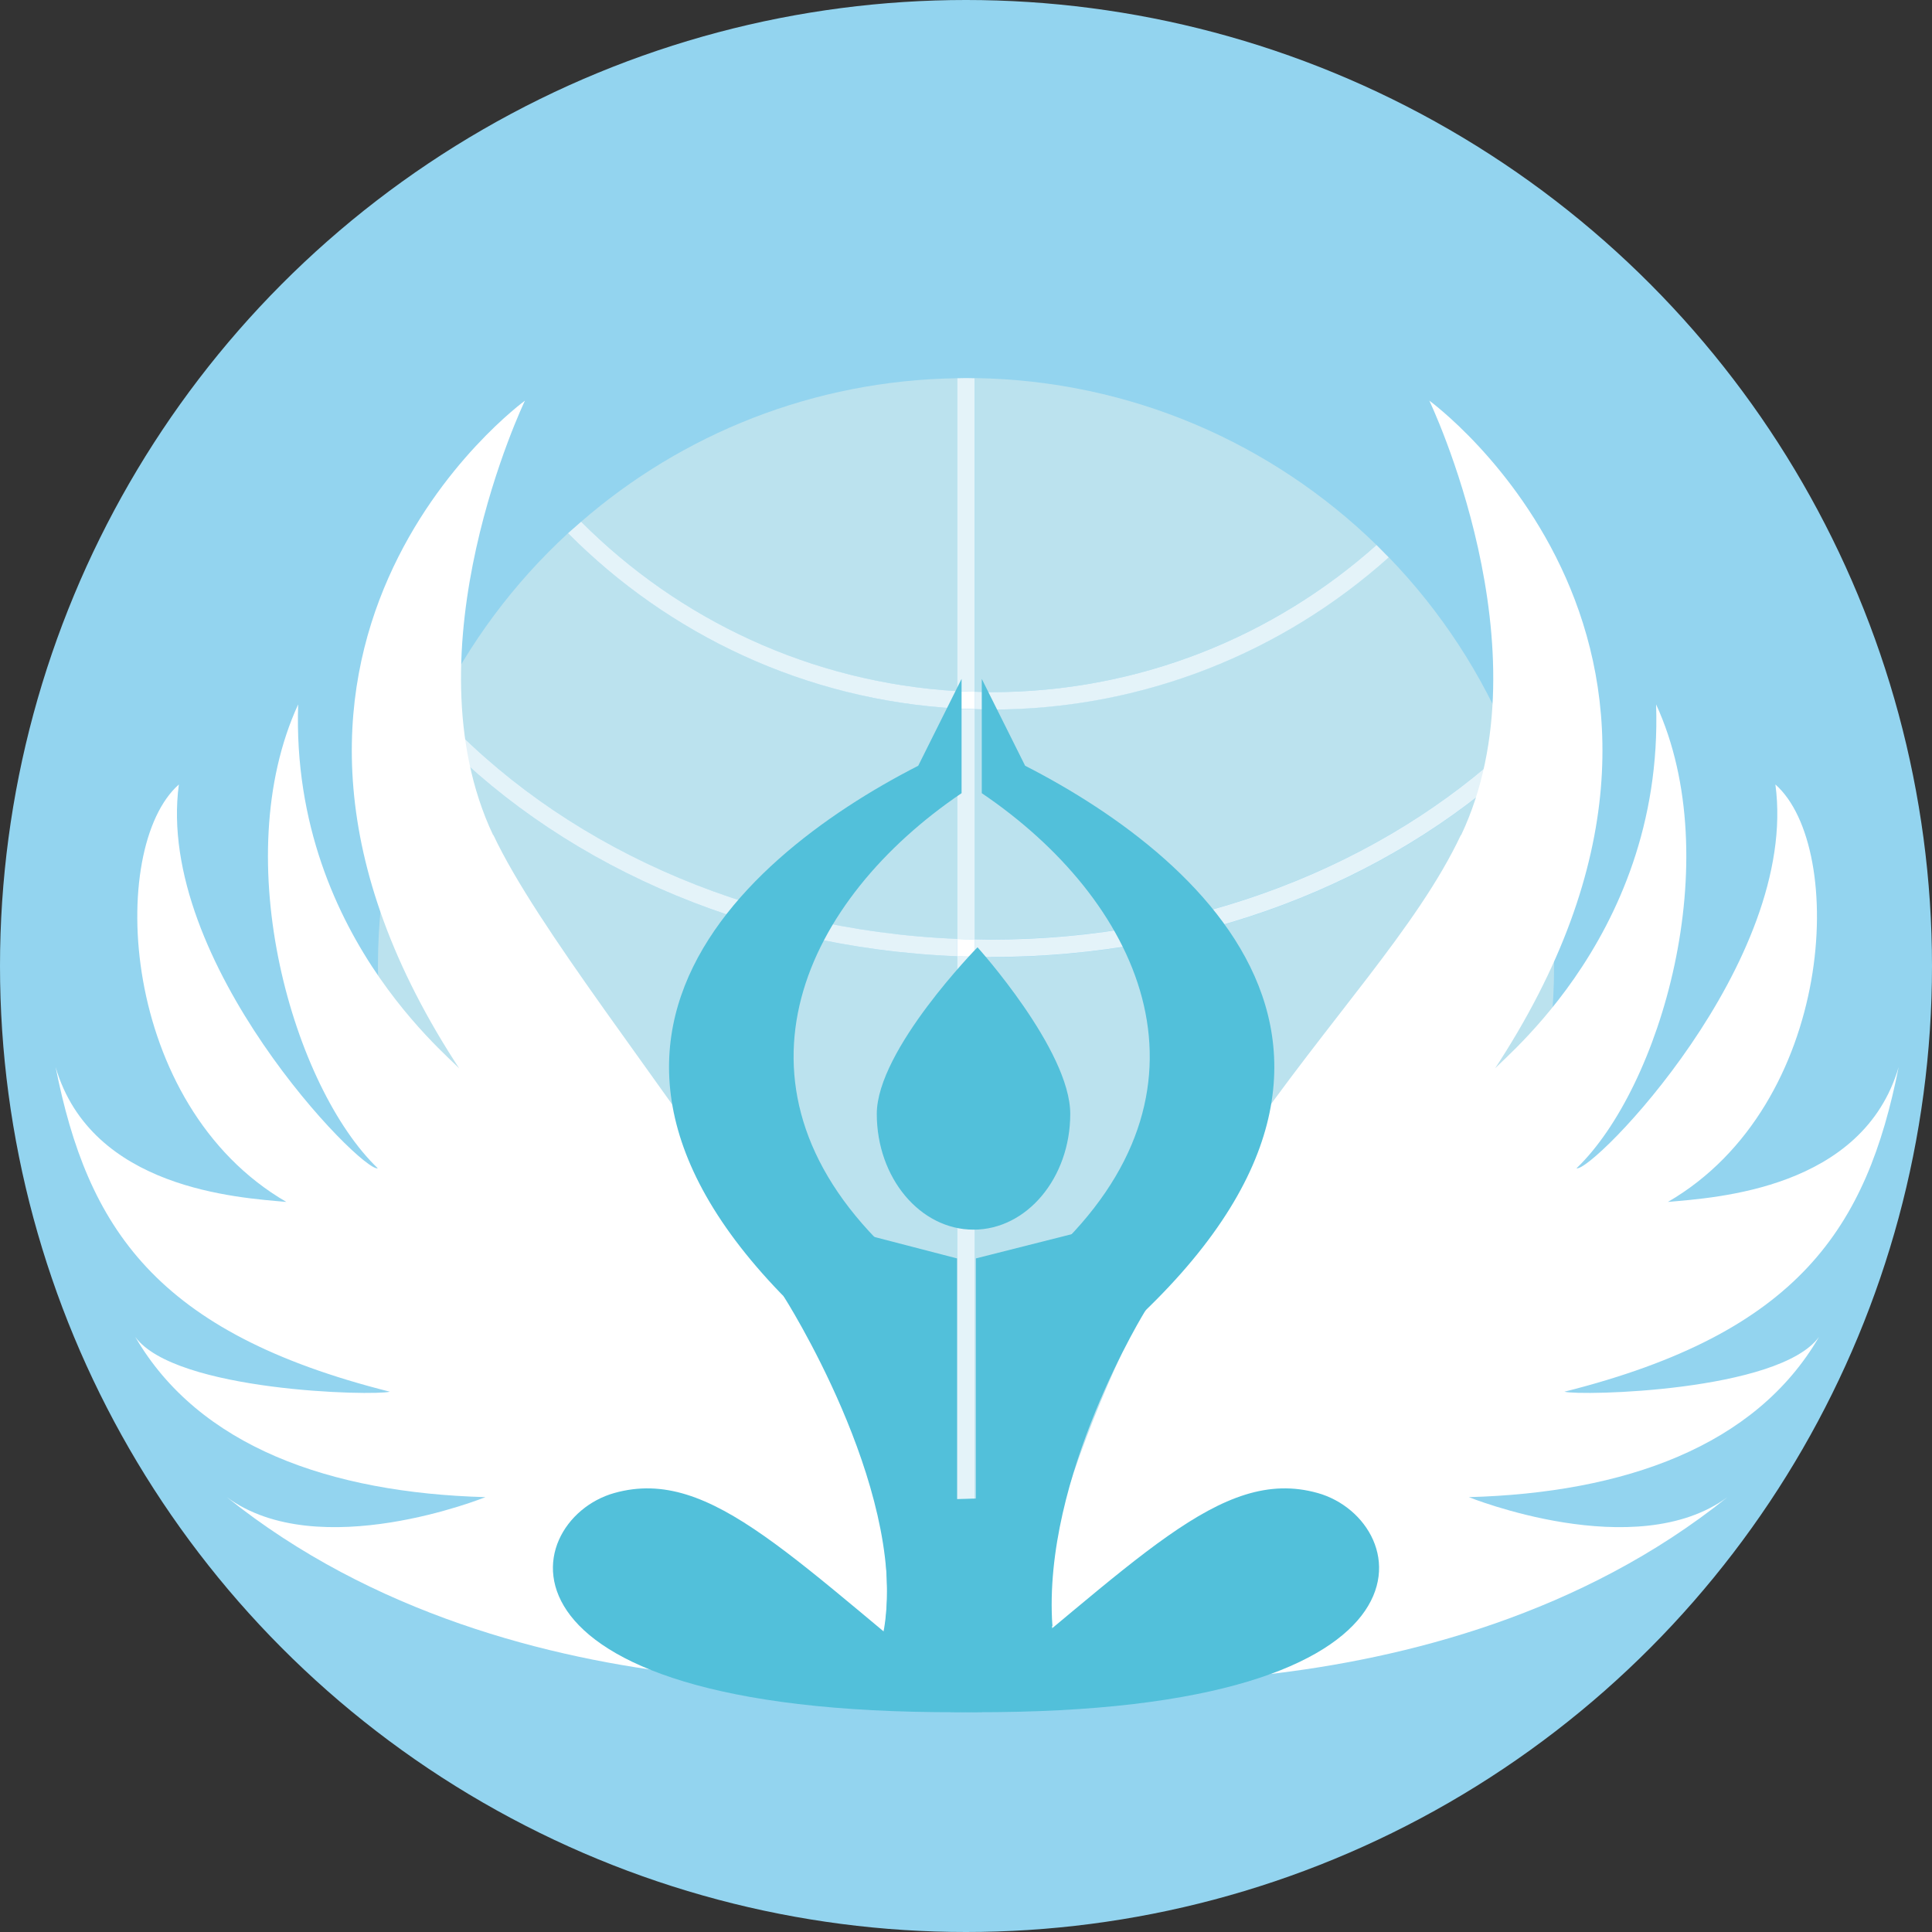 <?xml version="1.0" encoding="UTF-8"?>
<svg id="_レイヤー_2" data-name="レイヤー 2" xmlns="http://www.w3.org/2000/svg" viewBox="0 0 131.02 131.02">
  <rect x="0" y="0" width="131.02" height="131.02" fill="#333333" stroke="none"/>
  <defs>
    <style>
      .cls-1 {
        fill: #52c0da;
      }

      .cls-1, .cls-2, .cls-3, .cls-4, .cls-5 {
        stroke-width: 0px;
      }

      .cls-2 {
        fill: #bbe2ee;
      }

      .cls-3 {
        fill: #93d4ef;
      }

      .cls-4 {
        fill: #e4f3f9;
      }

      .cls-5 {
        fill: #fff;
      }
    </style>
  </defs>
  <g id="_レイヤー_1-2" data-name="レイヤー 1">
    <g>
      <circle class="cls-3" cx="65.51" cy="65.51" r="65.51"/>
      <g>
        <path class="cls-2" d="M67.22,48.12c-.37,0-.74-.02-1.12-.03v15.6c.37,0,.74.02,1.12.02,14,0,26.6-5.11,35.25-13.2-1.94-4.77-4.77-9.08-8.29-12.72-7.16,6.41-16.61,10.32-26.96,10.32Z"/>
        <path class="cls-2" d="M67.22,46.94c10.02,0,19.18-3.78,26.13-9.98-7.06-6.88-16.65-11.16-27.24-11.32v21.27c.37.01.74.03,1.12.03Z"/>
        <path class="cls-2" d="M38.52,36.16c-3.67,3.38-6.71,7.44-8.91,11.98,8.19,8.98,20.91,14.96,35.31,15.53v-15.62c-10.29-.58-19.57-5.02-26.4-11.89Z"/>
        <path class="cls-2" d="M64.92,46.87v-21.22c-9.75.14-18.66,3.78-25.51,9.73,6.61,6.63,15.57,10.92,25.51,11.49Z"/>
        <path class="cls-2" d="M29.08,49.29c-2.21,4.96-3.45,10.44-3.45,16.22,0,21.83,17.54,39.55,39.29,39.86v-40.52c-14.54-.57-27.42-6.54-35.84-15.56Z"/>
        <path class="cls-2" d="M67.22,64.9c-.37,0-.74-.02-1.12-.02v40.5c21.75-.32,39.29-18.04,39.29-39.86,0-4.86-.87-9.51-2.46-13.81-8.85,8.11-21.58,13.2-35.71,13.2Z"/>
        <path class="cls-4" d="M94.18,37.8c-.27-.28-.55-.56-.83-.84-6.95,6.2-16.1,9.98-26.13,9.98-.37,0-.74-.02-1.12-.03v1.18c.37.01.74.03,1.12.03,10.35,0,19.8-3.91,26.96-10.32Z"/>
        <path class="cls-4" d="M39.41,35.38c-.3.26-.6.52-.89.78,6.83,6.88,16.11,11.32,26.4,11.89v-1.18c-9.94-.58-18.9-4.86-25.51-11.49Z"/>
        <path class="cls-4" d="M64.92,64.85v-1.18c-14.4-.58-27.12-6.55-35.31-15.53-.18.38-.35.77-.53,1.15,8.42,9.02,21.29,14.99,35.84,15.56Z"/>
        <path class="cls-4" d="M67.22,63.72c-.37,0-.74-.02-1.12-.02v1.18c.37,0,.74.02,1.12.02,14.13,0,26.86-5.09,35.71-13.2-.15-.4-.31-.79-.47-1.18-8.65,8.09-21.24,13.2-35.25,13.2Z"/>
        <path class="cls-5" d="M66.1,25.65h0s-1.18-.01-1.18-.01h0c.2.01.39,0,.59,0s.39.01.59.01Z"/>
        <path class="cls-4" d="M66.1,46.92v-21.27c-.2,0-.39-.01-.59-.01s-.39.01-.59.01v21.22c.39.02.79.03,1.18.04Z"/>
        <path class="cls-4" d="M66.1,48.1c-.39-.01-.79-.02-1.18-.04v15.62c.39.02.79.02,1.18.02v-15.6Z"/>
        <path class="cls-4" d="M64.92,64.85v40.52c.2,0,.39.01.59.01s.39-.01.59-.01v-40.5c-.39,0-.79,0-1.18-.03Z"/>
        <path class="cls-5" d="M64.92,46.87v1.18c.39.02.79.03,1.18.04v-1.18c-.39-.01-.79-.02-1.18-.04Z"/>
        <path class="cls-5" d="M64.92,63.67v1.18c.39.02.79.02,1.18.03v-1.18c-.39,0-.79,0-1.18-.02Z"/>
      </g>
      <g>
        <path class="cls-5" d="M33.44,56.63c-5.94-12.58,2.16-29.46,2.16-29.46,0,0-23.24,16.87-4.33,45.48.56,0-11.59-8.58-11.05-24.88-4.86,10.58-.27,26.03,5.4,31.46-1.08.29-15.11-14.01-13.49-26.03-4.86,4.29-4.05,21.74,7.29,28.31-3.24-.29-13.22-.86-15.65-9.15,2.16,10.87,6.75,18.02,22.67,22.02-1.08.29-14.57,0-17.27-3.72,4.32,7.44,13.22,10.58,23.75,10.87,0,0-11.33,4.58-17.54,0,19.73,15.84,48.01,12.2,48.01,12.2,2.6-16.81-23.99-44.51-29.93-57.1Z"/>
        <path class="cls-5" d="M99.09,56.63c5.94-12.58-2.16-29.46-2.16-29.46,0,0,23.24,16.87,4.33,45.48-.56,0,11.59-8.58,11.05-24.88,4.86,10.58.27,26.03-5.4,31.46,1.08.29,15.11-14.01,13.49-26.03,4.86,4.29,4.05,21.74-7.29,28.31,3.24-.29,13.22-.86,15.65-9.15-2.16,10.87-6.75,18.02-22.67,22.02,1.08.29,14.57,0,17.27-3.72-4.32,7.44-13.22,10.58-23.75,10.87,0,0,11.33,4.58,17.54,0-19.73,15.84-48.01,12.2-48.01,12.2,6.21-32.61,23.99-44.51,29.93-57.1Z"/>
      </g>
      <g>
        <path class="cls-1" d="M72.58,75.54c0,4.33-2.94,7.85-6.56,7.85s-6.56-3.51-6.56-7.85,6.83-11.3,6.83-11.3c0,0,6.29,6.97,6.29,11.3Z"/>
        <g>
          <path class="cls-1" d="M65.21,46.04v7.75c-10.58,7.16-16.65,19.62-5.26,30.76-.01.27,0,9.28,0,9.28-27.32-20.68-10.14-35.53,2.32-41.9l2.94-5.89Z"/>
          <path class="cls-1" d="M53.15,87.92s8.2,12.8,6.87,22.35h4.88v-24.93l-11.25-2.92-.51,5.49Z"/>
        </g>
        <g>
          <path class="cls-1" d="M66.58,46.04v7.75c10.58,7.16,16.65,19.62,5.26,30.76.01.27,0,9.28,0,9.28,27.32-20.68,10.14-35.53-2.32-41.9l-2.94-5.89Z"/>
          <path class="cls-1" d="M77.73,88.79s-7.07,11.34-6.36,21.48h-5.19v-24.93s11.55-2.92,11.55-2.92v6.36Z"/>
        </g>
        <path class="cls-1" d="M66.58,116.1c-12.72-10.14-18.29-16.71-24.92-14.85-6.63,1.86-9.59,15.38,24.92,14.85Z"/>
        <path class="cls-1" d="M64.44,116.1c12.72-10.14,18.29-16.71,24.92-14.85,6.63,1.86,9.59,15.38-24.92,14.85Z"/>
        <path class="cls-1" d="M59.54,101.82c.69,3.72,1.03,8.45-.27,10.7l7.31,3.58,5.05-3.98s-1.22-4.92.66-10.68"/>
      </g>
    </g>
  </g>
</svg>